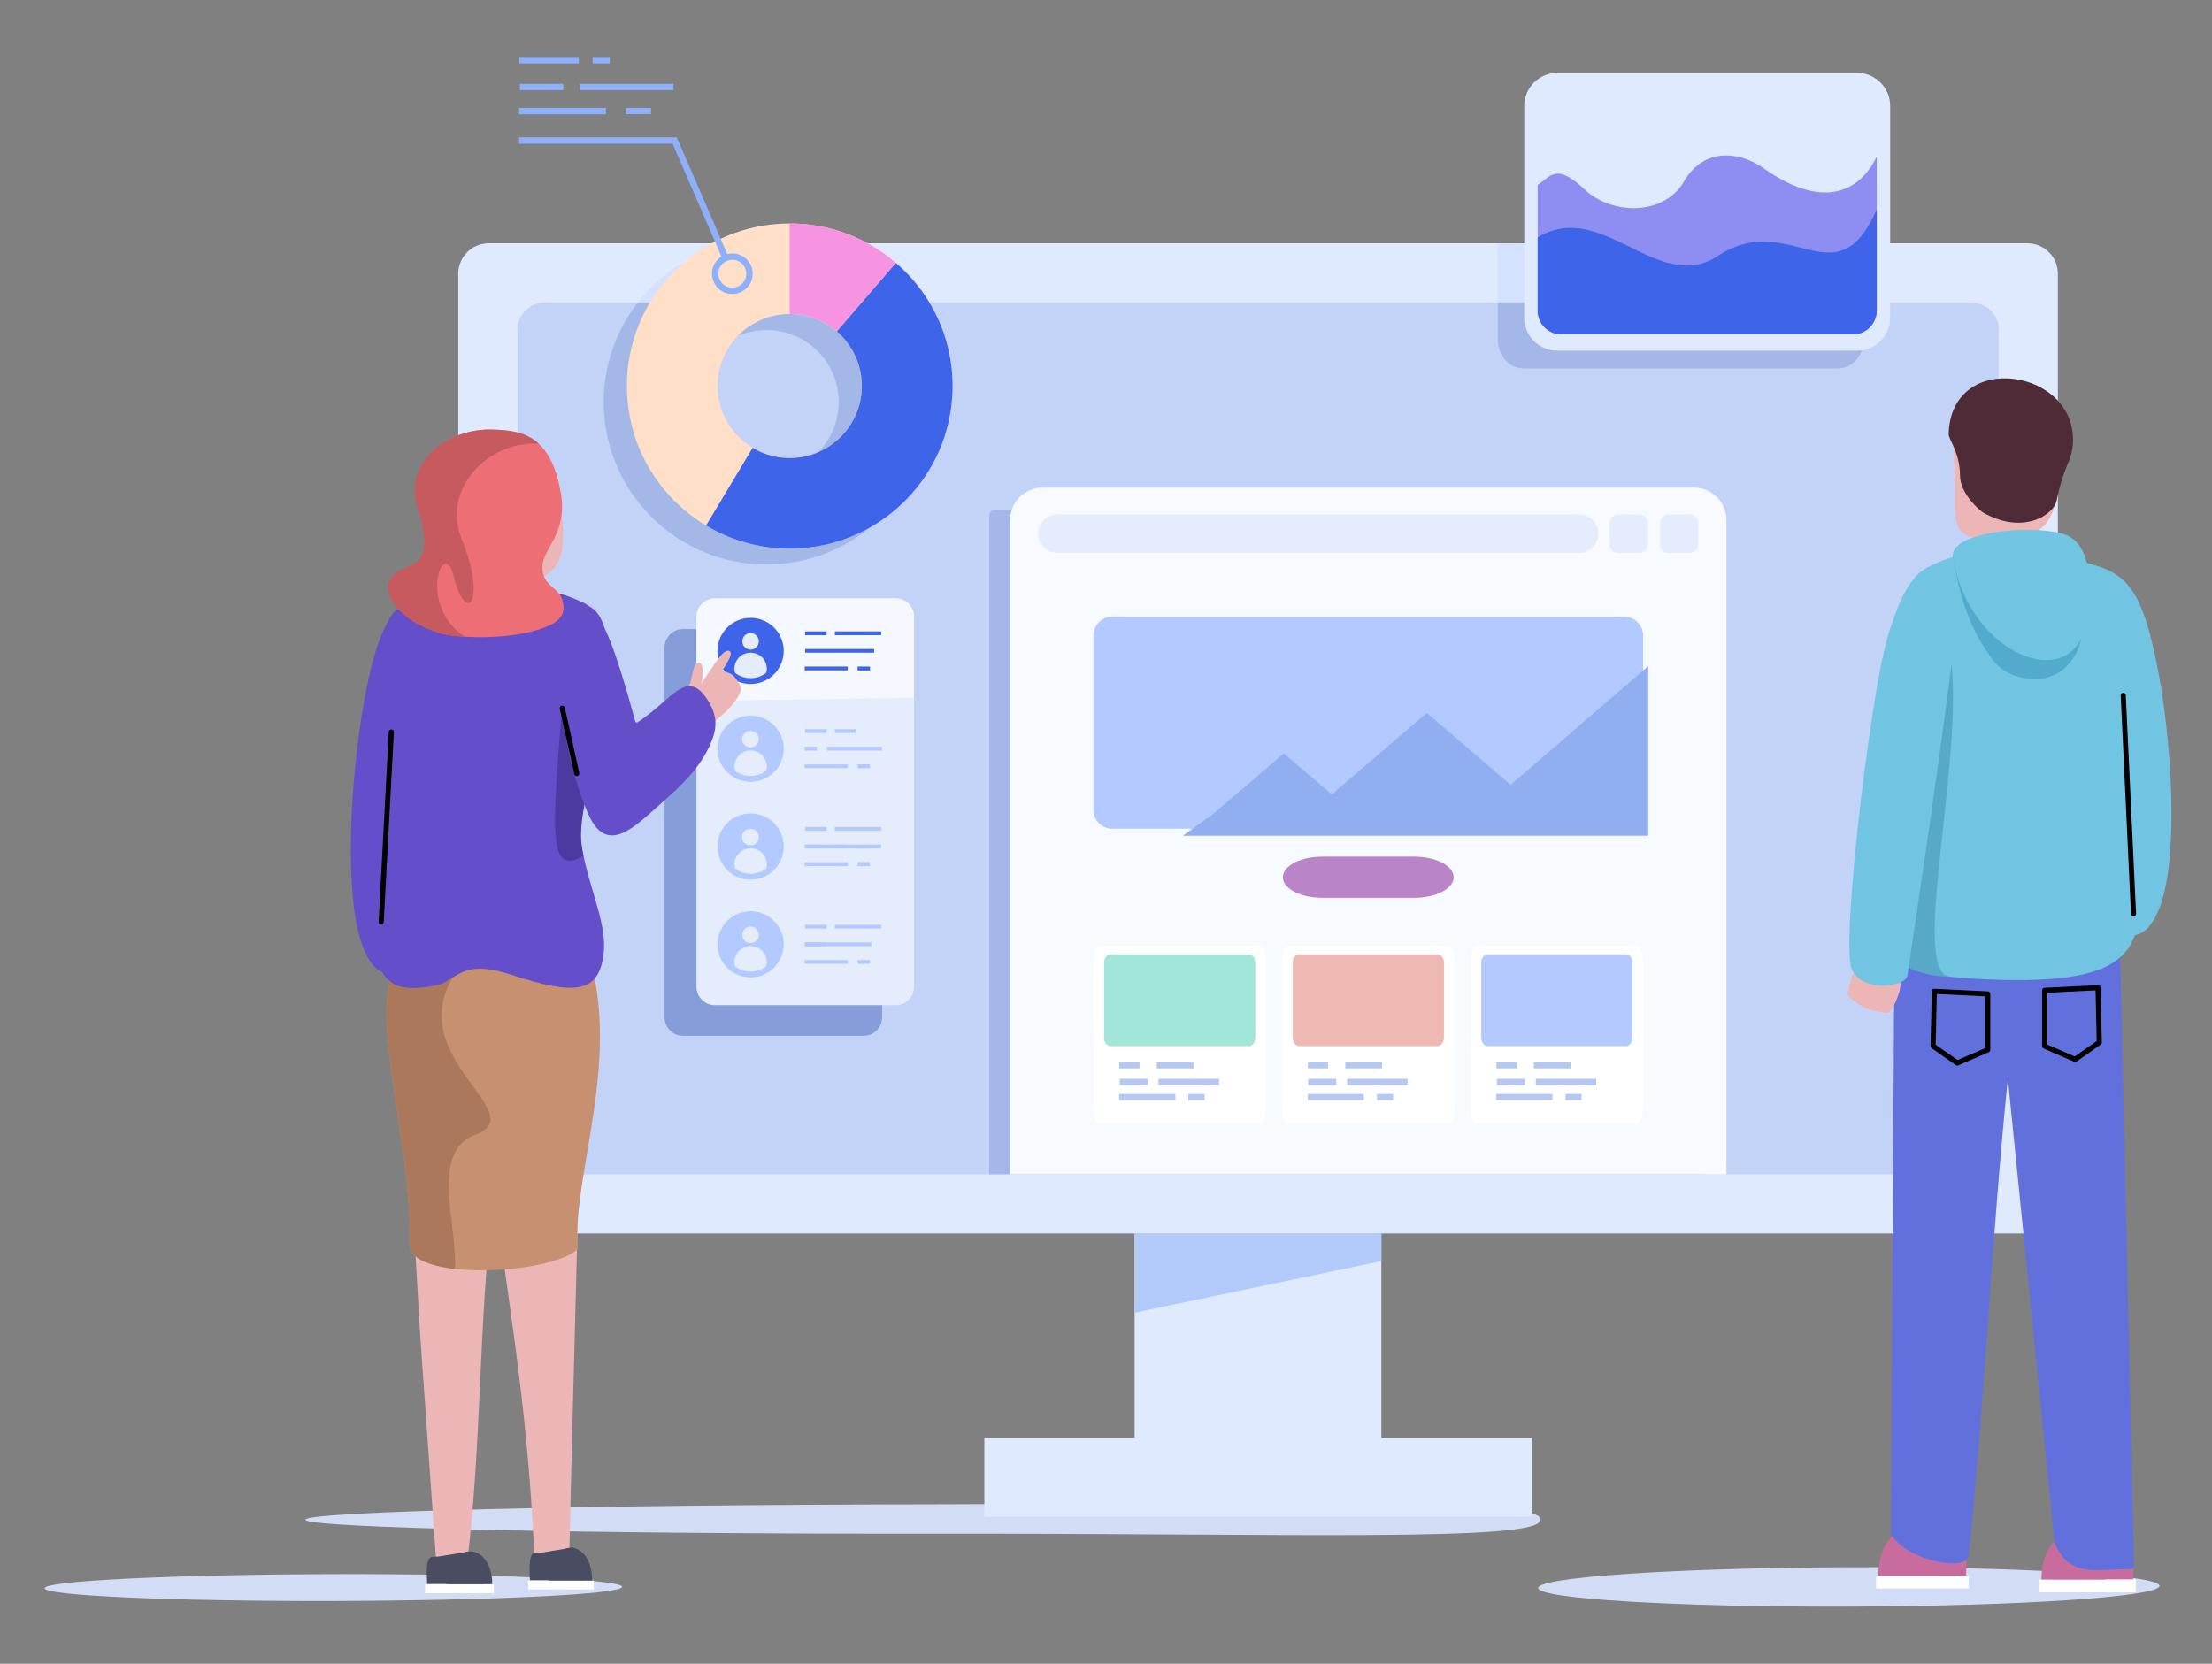 <svg width="545" height="410" fill="none" xmlns="http://www.w3.org/2000/svg"><rect width="100%" height="100%" fill="#808080" stroke="none"/><path d="M499.527 59.953H120.4c-4.139 0-7.494 3.35-7.494 7.483v229.048c0 4.133 3.355 7.483 7.494 7.483h379.127c4.138 0 7.493-3.35 7.493-7.483V67.436c0-4.133-3.355-7.483-7.493-7.483Z" fill="#E0EAFF"/><path fill-rule="evenodd" clip-rule="evenodd" d="M180.209 59.953h17.282c17.991 3.944 31.459 19.955 31.459 39.102 0 22.112-17.957 40.045-40.1 40.045s-40.1-17.933-40.1-40.045c0-19.147 13.468-35.158 31.459-39.102Zm8.641 21.371c9.822 0 17.788 7.922 17.788 17.73 0 9.81-7.966 17.765-17.788 17.765-9.823 0-17.755-7.955-17.755-17.764 0-9.81 7.932-17.73 17.755-17.73ZM369.031 59.953h90.158v20.124c0 3.472-2.836 6.337-6.346 6.337h-77.466c-3.477 0-6.346-2.865-6.346-6.337V59.953Z" fill="#D4E2FF"/><path d="M485.515 74.516H134.404c-3.822 0-6.92 2.942-6.92 6.573v201.744c0 3.63 3.098 6.573 6.92 6.573h351.111c3.822 0 6.92-2.943 6.92-6.573V81.089c0-3.63-3.098-6.573-6.92-6.573Z" fill="#C3D3F7"/><path fill-rule="evenodd" clip-rule="evenodd" d="M157.155 74.516h63.39a39.88 39.88 0 0 1 8.405 24.54c0 22.112-17.957 40.045-40.1 40.045s-40.1-17.933-40.1-40.046a39.88 39.88 0 0 1 8.405-24.54Zm31.695 6.809c9.822 0 17.788 7.921 17.788 17.73 0 9.809-7.966 17.765-17.788 17.765-9.823 0-17.755-7.956-17.755-17.765 0-9.809 7.932-17.73 17.755-17.73Z" fill="#859ED9" fill-opacity=".502"/><path d="M455.515 395.925c-42.272.142-76.54-1.916-76.54-4.597 0-2.68 34.268-4.968 76.54-5.11 42.272-.142 76.54 1.916 76.54 4.596 0 2.681-34.268 4.969-76.54 5.111Z" fill="#D2DDF5"/><path fill-rule="evenodd" clip-rule="evenodd" d="m510.764 377.926 10.363 1.652c2.363.404 3.443-.371 4.05 1.449.81 2.393.372 5.731.372 8.225h-19.611v-5.663c0-3.135 2.193-6.101 4.826-5.663Z" fill="#C76C9C"/><path d="M526.224 389.25h-23.865v3.135h23.865v-3.135Z" fill="#fff"/><path fill-rule="evenodd" clip-rule="evenodd" d="m470.262 376.943 9.89 1.686c2.262.404 3.308-.371 3.882 1.449.81 2.394.371 5.731.371 8.225h-18.733v-5.663c0-3.135 2.093-6.101 4.59-5.697Z" fill="#C76C9C"/><path d="M485.076 388.305h-22.818v3.135h22.818v-3.135Z" fill="#fff"/><path fill-rule="evenodd" clip-rule="evenodd" d="M477.716 388.304h-14.919c0-15.135 14.919-15.135 14.919 0ZM518.529 389.25h-15.56c0-15.135 15.56-15.135 15.56 0Z" fill="#C76C9C"/><path fill-rule="evenodd" clip-rule="evenodd" d="m520.15 155.48-.472-13.652c3.949 2.899 5.266 2.056 7.763 7.686 6.144 14.123 10.836 58.012 4.692 74.057-4.32 11.326-10.801 5.326-10.801 5.326s-15.122-35.091-15.46-36.574c-.067-.371.507-.674 1.924-1.079 5.705-1.651 10.431-3.404 13.941-7.752 4.455-5.529-2.768-21.405-2.768-21.405l1.181-6.607Z" fill="#71C5E3"/><path fill-rule="evenodd" clip-rule="evenodd" d="m473.4 223.172 48.842 6.843 3.544 156.406c-.945-.64.203.236-.742.236-9.283.101-15.122 2.124-18.835-6.472l-11.51-114.372c-4.051 39.607-5.57 77.63-9.62 117.237.168 4.416-15.156 1.854-19.173-5.022l.878-151.856 6.616-3Z" fill="#6270DE"/><path fill-rule="evenodd" clip-rule="evenodd" d="M457.908 230.009s-.473 6.607-1.114 9.067c-.641 2.461-1.722 5.259-1.519 6.068.169.775 4.084 3.674 6.143 3.876 2.059.202 3.814 1.483 4.827-.505.979-1.956 2.802-5.192 1.89-9.843-.945-4.618-.101-8.023-1.654-10.652-1.519-2.663-7.459-.742-7.966.337-.506 1.079-.607 1.652-.607 1.652ZM511.205 198.529c-1.654.876-4.827 3.236-7.696 3.236-1.013 0-2.397-.27-3.41-.472-3.206-.607-3.037-.742-3.51-.809-.709-.034-7.291-6.742-1.519-6.776 3.173 0 5.603-.101 8.472.27 3.342-.101-.303-5.461-.27-5.629.709-.439 1.452-.337 2.701.37 1.417.911 3.173 2.124 4.995 1.45 0 3.607.135 6.101.237 8.36ZM491.352 125.586h10.532c0 10.011.033 10.517 5.265 11.933 6.144 4.921-5.299 13.517-11.105 12.472-4.253-.809-9.552-11.427-13.232-12.034 8.844-2.73 8.54-1.989 8.54-12.371Z" fill="#EDB6B6"/><path fill-rule="evenodd" clip-rule="evenodd" d="M486.561 136.133c2.801 2.696 17.248 3.505 19.105.708 0 0 9.518 1.618 13.974 3.876 4.05 2.056 6.143 4.584 6.177 9 .067 6-2.498 7.45-2.599 12.472-.405 20.63 2.43 39.776 3.578 52.788 1.856 20.258-1.924 28.416-40.775 26.191-18.194-1.045-21.468-5.427-21.839-13.382-.574-12.236 8.776-33.034 6.278-64.518-.574-7.618.371-3.809-.54-11.393-.371-3.169.574-9.135 3.645-11.192 5.907-3.876 12.996-4.55 12.996-4.55Z" fill="#71C5E3"/><path fill-rule="evenodd" clip-rule="evenodd" d="M230.909 370.709c-85.972.101-155.675 1.786-155.675 3.809 0 1.988 69.703 3.539 155.675 3.438 85.972-.101 148.754 2.124 148.687-3.472-.101-5.596-62.715-3.91-148.687-3.775Z" fill="#D2DDF5"/><path fill-rule="evenodd" clip-rule="evenodd" d="M466.719 235.54c2.565-10.55 4.894-55.315 3.848-70.922.101-.236.202-.472.27-.741 6.244-17.495 7.358-12.675 7.358-12.675l2.667 6.708-1.755 4.45c.067 1.921 1.215-5.225 1.822 2.326 2.127 25.955-9.856 73.821-.844 75.978.844.202-10.16-.101-13.366-5.124Z" fill="#57A9C7"/><path fill-rule="evenodd" clip-rule="evenodd" d="M462.094 171.53c5.164 2.09 7.696.843 9.687 2.596 4.827-5.562 7.696-14.09 12.523-19.686-3.645-4.719-2.498-10.955-6.109-15.674-1.587.505-.912.134-2.6.809-4.793 1.887-9.586 8.696-13.501 31.955Z" fill="#71C5E3"/><path fill-rule="evenodd" clip-rule="evenodd" d="M245.118 125.688h173.767c.742 0 1.35.606 1.35 1.348v162.373H243.734V127.036c0-.742.608-1.348 1.384-1.348Z" fill="#859ED9" fill-opacity=".502"/><path fill-rule="evenodd" clip-rule="evenodd" d="M489.402 101.516c-4.287.675-6.683-1.314-7.73 3.81-.675 3.236.169 14.258 0 19.449-.27 10.652 7.899 7.618 15.054 7.551 7.156-.034 11.342-6.54 9.317-15.034-2.026-8.528-9.722-16.854-16.641-15.776Z" fill="#EDB6B6"/><path fill-rule="evenodd" clip-rule="evenodd" d="M532.605 170.448c-3.274-.034-5.232-.472-9.89 5.124-3.443-8.057-1.451-8.292-6.278-13.854 3.645-4.72-6.38-18.405-2.734-23.124 4.253 1.348 9.08 2.056 12.691 8.73 2.329 4.315 5.401 18.439 6.211 23.124Z" fill="#71C5E3"/><path fill-rule="evenodd" clip-rule="evenodd" d="M488.691 126.357c-.945-.539-5.772-4.753-5.772-9.135 0-5.663-2.835-8.932-2.802-10.247.541-21.101 32.033-16.045 30.582 2.528-.338 4.45-2.127 4.922-3.983 13.854-.675 3.405-8.101 8.562-18.025 3Z" fill="#4F2B37"/><path fill-rule="evenodd" clip-rule="evenodd" d="m481.874 155.418-3.477-14.259s-4.658-4.618-12.354 12.911c-4.456 10.112-12.624 78.203-9.823 84.709 2.566 5.899 12.827 4.584 13.705 1.786 0-.067 7.864-51.675 11.949-85.147Z" fill="#71C5E3"/><path d="M522.508 171.393c0-.371.236-.641.607-.674.338 0 .642.269.642.607l-1.249.067Zm2.531 53.798-2.531-53.798 1.249-.067 2.531 53.798-1.249.067Zm1.249-.067a.592.592 0 0 1-.607.64.586.586 0 0 1-.642-.573l1.249-.067Z" fill="#000"/><path fill-rule="evenodd" clip-rule="evenodd" d="M194.553 55.063c22.177 0 40.134 17.932 40.134 40.045 0 22.146-17.957 40.079-40.134 40.079-22.143 0-40.1-17.933-40.1-40.079 0-22.113 17.957-40.046 40.1-40.046Zm0 22.314c9.823 0 17.789 7.956 17.789 17.731 0 9.809-7.966 17.764-17.789 17.764-9.789 0-17.755-7.955-17.755-17.764 0-9.776 7.966-17.73 17.755-17.73Z" fill="#FFDFC7"/><path fill-rule="evenodd" clip-rule="evenodd" d="M220.718 64.773c8.54 7.315 13.975 18.203 13.975 30.338 0 22.146-17.958 40.079-40.134 40.079a39.911 39.911 0 0 1-20.59-5.697l11.476-19.146c2.667 1.618 5.772 2.528 9.114 2.528 9.822 0 17.788-7.955 17.788-17.764 0-5.36-2.396-10.18-6.177-13.45l14.548-16.888Z" fill="#3E64EA"/><path fill-rule="evenodd" clip-rule="evenodd" d="M194.555 55.063c9.991 0 19.138 3.64 26.159 9.707l-14.548 16.888c-3.139-2.663-7.156-4.28-11.611-4.28V55.061Z" fill="#F794E2"/><path fill-rule="evenodd" clip-rule="evenodd" d="M256.901 120.156h160.433c4.422 0 8.034 3.607 8.034 8.023v161.227H248.867V128.179c0-4.416 3.612-8.023 8.034-8.023Z" fill="#F7FAFF"/><path d="M389.084 126.797H260.515a4.723 4.723 0 0 0-4.726 4.719 4.723 4.723 0 0 0 4.726 4.719h128.569a4.723 4.723 0 0 0 4.726-4.719 4.723 4.723 0 0 0-4.726-4.719ZM403.895 126.797h-5.198a2.125 2.125 0 0 0-2.127 2.124v5.191c0 1.172.952 2.123 2.127 2.123h5.198a2.125 2.125 0 0 0 2.126-2.123v-5.191a2.125 2.125 0 0 0-2.126-2.124ZM416.317 126.797h-5.198a2.125 2.125 0 0 0-2.127 2.124v5.191c0 1.172.952 2.123 2.127 2.123h5.198a2.125 2.125 0 0 0 2.126-2.123v-5.191a2.125 2.125 0 0 0-2.126-2.124Z" fill="#E5EDFC"/><path d="M340.338 303.969h-60.791v60.102h60.791v-60.102Z" fill="#E0EAFF"/><path fill-rule="evenodd" clip-rule="evenodd" d="M279.547 303.969h60.791v6.809l-60.791 12.708v-19.517Z" fill="#B1CAFA"/><path d="M377.405 354.328H242.523v19.416h134.882v-19.416Z" fill="#E0EAFF"/><path d="M212.813 155.008h-44.556c-2.498 0-4.523 2.052-4.523 4.584v91.08c0 2.532 2.025 4.584 4.523 4.584h44.556c2.498 0 4.523-2.052 4.523-4.584v-91.08c0-2.532-2.025-4.584-4.523-4.584Z" fill="#859ED9"/><path d="M220.68 147.461h-44.555c-2.498 0-4.523 2.052-4.523 4.584v91.08c0 2.532 2.025 4.584 4.523 4.584h44.555c2.498 0 4.523-2.052 4.523-4.584v-91.08c0-2.532-2.025-4.584-4.523-4.584Z" fill="#E5EDFC"/><path fill-rule="evenodd" clip-rule="evenodd" d="M176.158 147.461h44.522c2.498 0 4.523 2.056 4.523 4.551v19.955l-53.601.741v-20.696c0-2.495 2.059-4.551 4.556-4.551Z" fill="#F5F9FF"/><path d="M184.934 168.565c4.511 0 8.169-3.652 8.169-8.158 0-4.505-3.658-8.157-8.169-8.157-4.511 0-8.168 3.652-8.168 8.157 0 4.506 3.657 8.158 8.168 8.158Z" fill="#3E64EA"/><path fill-rule="evenodd" clip-rule="evenodd" d="M188.75 165.833a6.258 6.258 0 0 1-3.814 1.28 6.258 6.258 0 0 1-3.814-1.28 3.405 3.405 0 0 1-.169-1.045c0-2.191 1.789-3.944 3.983-3.944s3.983 1.753 3.983 3.944c0 .37-.067.741-.169 1.045Z" fill="#E5EDFC"/><path d="M184.931 160.068a2.024 2.024 0 0 0 2.026-2.022 2.025 2.025 0 0 0-4.051 0c0 1.117.907 2.022 2.025 2.022Z" fill="#E5EDFC"/><path d="M203.667 155.586v.944h-5.3v-.944h5.3ZM217.104 155.586v.944h-11.409v-.944h11.409ZM208.864 164.25v.944h-10.598v-.944h10.598ZM214.369 164.25v.978h-3.072v-.978h3.072ZM215.379 159.93v.91h-17.012v-.91h17.012Z" fill="#3E64EA"/><path d="M184.934 192.666c4.511 0 8.169-3.652 8.169-8.157s-3.658-8.157-8.169-8.157c-4.511 0-8.168 3.652-8.168 8.157s3.657 8.157 8.168 8.157Z" fill="#B2CAFF"/><path fill-rule="evenodd" clip-rule="evenodd" d="M188.75 189.968a6.455 6.455 0 0 1-7.628 0 3.804 3.804 0 0 1-.169-1.079c0-2.191 1.789-3.944 3.983-3.944s3.983 1.753 3.983 3.944c0 .371-.067.742-.169 1.079Z" fill="#E5EDFC"/><path d="M184.931 184.17a2.025 2.025 0 0 0 2.026-2.023 2.024 2.024 0 0 0-2.026-2.022 2.024 2.024 0 1 0 0 4.045Z" fill="#E5EDFC"/><path d="M203.773 184.031h13.57v.944h-13.57v-.944ZM198.266 184h3.038v.978h-3.038V184ZM203.667 179.688v.943h-5.3v-.943h5.3ZM210.826 179.688v.943h-5.131v-.943h5.131ZM208.864 188.383v.91h-10.598v-.91h10.598ZM214.369 188.352v.977h-3.072v-.977h3.072ZM184.934 216.768c4.511 0 8.169-3.652 8.169-8.157 0-4.506-3.658-8.158-8.169-8.158-4.511 0-8.168 3.652-8.168 8.158 0 4.505 3.657 8.157 8.168 8.157Z" fill="#B2CAFF"/><path fill-rule="evenodd" clip-rule="evenodd" d="M188.75 214.069a6.449 6.449 0 0 1-7.628 0 3.759 3.759 0 0 1-.169-1.045 3.987 3.987 0 0 1 3.983-3.977 3.987 3.987 0 0 1 3.983 3.977c0 .338-.067.708-.169 1.045Z" fill="#E5EDFC"/><path d="M184.931 208.303a2.025 2.025 0 0 0 2.026-2.023 2.024 2.024 0 0 0-2.026-2.022 2.024 2.024 0 1 0 0 4.045Z" fill="#E5EDFC"/><path d="M208.864 208.133v.944h-10.598v-.944h10.598ZM214.369 208.133v.944h-3.072v-.944h3.072ZM203.667 203.789v.944h-5.3v-.944h5.3ZM217.104 203.789v.944h-11.409v-.944h11.409ZM208.864 212.484v.944h-10.598v-.944h10.598ZM214.369 212.453v.978h-3.072v-.978h3.072Z" fill="#B2CAFF"/><path d="M203.667 208.133v.944h-5.3v-.944h5.3ZM217.104 208.133v.944h-11.409v-.944h11.409Z" fill="#B2CAFF"/><path fill-rule="evenodd" clip-rule="evenodd" d="M188.75 227.515a6.259 6.259 0 0 1-3.814 1.281 6.259 6.259 0 0 1-3.814-1.281 3.572 3.572 0 0 1-.169-1.045 3.988 3.988 0 0 1 3.983-3.978 3.988 3.988 0 0 1 3.983 3.978c0 .371-.067.708-.169 1.045Z" fill="#E5EDFC"/><path d="M82.136 394.532c-39.292.097-71.145-1.306-71.145-3.132 0-1.827 31.853-3.386 71.145-3.483 39.293-.096 71.145 1.306 71.145 3.132 0 1.827-31.852 3.386-71.145 3.483Z" fill="#D2DDF5"/><path fill-rule="evenodd" clip-rule="evenodd" d="M101.43 293.083c.709 11.933 1.417 23.899 2.092 35.832l3.882 54.944 7.662 1.484c3.68-30.034 2.768-59.057 6.414-89.024l-.675-26.292c1.012 9.202.27 19.281 1.552 28.55 4.591 33.068 8.101 54.136 9.451 88.721l8.338 1.854c.945-46.113 2.396-90.204 3.341-136.35l-31.83-2.529c-3.409 14.259-6.818 28.551-10.227 42.81Z" fill="#EDB6B6"/><path fill-rule="evenodd" clip-rule="evenodd" d="m99.402 164.582.473-13.652c-1.722-2.191-3.342-.269-5.806 5.36-6.177 14.09-10.869 60.641-4.793 76.652 4.32 11.326 8.945 4.821 8.945 4.821s15.088-34.956 15.426-36.473c.067-.337-.507-.64-1.924-1.045-5.671-1.651-10.397-3.404-13.873-7.752-4.49-5.495 2.768-21.338 2.768-21.338l-1.216-6.573Z" fill="#654EC9"/><path fill-rule="evenodd" clip-rule="evenodd" d="M167.454 173.111s2.262-3.843 2.599-4.753c.338-.944.709-4.214 1.553-4.787.81-.573 1.35-.202 1.519 1.517.169 1.685-.371 3.472-.371 3.472s4.388-6.978 5.67-7.82c1.283-.877 2.093-.169 1.351 1.415-.777 1.551-1.891 3.203-1.891 3.203s2.161.37 2.971 1.314c.776.91 1.789 2.292 1.721 3.236-.067.91-1.553 3.708-4.725 6.337-3.173 2.663-12.625 13.484-12.625 13.484s-3.274-3.135-3.78-3.405c-.473-.303-.641-4.989-.641-4.989l6.649-8.224Z" fill="#EDB6B6"/><path fill-rule="evenodd" clip-rule="evenodd" d="M141.659 230.148c-15.594 2.259-28.893 6.472-44.488 8.731-6.177 11.528 4.388 43.551 3.814 67.787-.236 9 34.193 7.618 41.349 1.18-1.552-18.337 11.814-48.675 1.62-75.776-2.092-1.011-.168-.944-2.295-1.922Z" fill="#C79171"/><path fill-rule="evenodd" clip-rule="evenodd" d="M115.972 235.273c-6.109 1.349-12.253 2.663-18.8 3.607-6.178 11.528 4.387 43.551 3.813 67.788-.101 3.37 4.692 5.292 11.072 6.033.877-9.741-6.38-28.888 4.995-33.034 15.662-5.73-23.661-21.303-1.08-44.394Z" fill="#AB785B"/><path fill-rule="evenodd" clip-rule="evenodd" d="M108.344 207.495c1.62.876 4.793 3.202 7.628 3.236 1.047 0 2.43-.27 3.409-.472 3.207-.607 3.072-.775 3.545-.809.708-.068 7.223-6.742 1.485-6.742-3.139 0-5.57-.135-8.439.236-3.341-.067.304-5.427.27-5.595-.709-.439-1.451-.337-2.7.37-1.418.911-3.173 2.124-4.996 1.45 0 3.607-.101 6.067-.202 8.326ZM128.433 134.75h-9.249c0 8.798-.067 9.27-4.624 10.517-5.401 4.315 4.624 11.865 9.721 10.921 3.747-.674 8.405-10.011 11.645-10.55-7.763-2.394-7.493-1.753-7.493-10.888Z" fill="#EDB6B6"/><path fill-rule="evenodd" clip-rule="evenodd" d="M132.922 145.266c-2.801 2.696-17.214 3.505-19.071.707 0 0-9.485 1.585-13.94 3.877-4.017 2.056-4.692 6.944-4.76 11.36-.033 6 1.114 5.056 1.215 10.045.406 20.562-2.329 39.674-3.611 52.618-1.89 19.652 4.658 20.866 14.582 18.978 5.231-.977 5.94-6.809 18.666-2.629 15.56 5.124 20.826 4.213 22.48-3.573 3.105-14.764-15.392-30.371.472-64.316 3.207-6.91-.371-3.809.541-11.393.371-3.135-.574-9.101-3.646-11.124-5.873-3.876-12.928-4.55-12.928-4.55Z" fill="#654EC9"/><path fill-rule="evenodd" clip-rule="evenodd" d="M143.757 210.868c-2.565-10.517 4.051-21.607 5.097-37.181a4.829 4.829 0 0 1-.27-.741c-6.21-17.461-7.358-12.641-7.358-12.641l-2.633 6.708 1.755 4.416c-.067 1.888-1.215-5.225-1.822 2.292-2.768 33.506-3.106 41.967 5.231 37.147Z" fill="#4D3AA1"/><path fill-rule="evenodd" clip-rule="evenodd" d="M157.291 180.562c-5.13 2.09-7.662.842-9.654 2.595-4.826-5.528-7.662-14.056-12.489-19.618 3.646-4.719 2.498-10.921 6.11-15.641 1.586.472.27-.236 1.991.439 4.76 1.854 7.696 8.798 14.042 32.225Z" fill="#654EC9"/><path fill-rule="evenodd" clip-rule="evenodd" d="m137.578 164.48 3.443-14.192s.641-5.494 8.337 11.967c1.924 4.449 6.245 16.686 7.73 15.742 8.304-5.36 11.983-13.349 17.046-5.832 2.802 4.18 2.565 7.382.945 11.09-2.565 5.899-6.953 10.113-12.118 14.663-6.616 5.832-13.468 13.147-18.058 2.596-6.785-15.607-6.717-31.012-7.325-36.034Z" fill="#654EC9"/><path d="m97.039 180.424-1.25-.067a.666.666 0 0 1 .676-.607c.337.034.607.337.574.674Zm-2.498 46.787-1.25-.067 2.499-46.787 1.249.067-2.498 46.787Zm-1.25-.067 1.25.067c-.034.337-.338.607-.675.573a.585.585 0 0 1-.574-.64ZM139.168 174.423l-1.249.27c-.067-.371.135-.708.473-.775.337-.068.675.168.776.505Zm3.544 16.046-1.215.269-3.578-16.045 1.249-.27 3.544 16.046Zm-1.215.269 1.215-.269a.62.62 0 0 1-.472.741c-.338.101-.675-.135-.743-.472Z" fill="#000"/><path fill-rule="evenodd" clip-rule="evenodd" d="M124.752 113.516c7.932 0 13.974 6.606 13.974 18.034 0 11.393-6.042 11.427-13.974 11.427s-14.346-6.607-14.346-14.731c0-8.124 6.414-14.73 14.346-14.73Z" fill="#EDB6B6"/><path fill-rule="evenodd" clip-rule="evenodd" d="M101.967 150.998c2.836-2.663 3.275 2.764 5.502 4.651 1.587 1.349 19.51 2.933 28.658-1.921 3.071-1.82 2.835-3.674 2.599-5.157-.574-3.978-5.131-3.776-5.097-8.866.067-4.55 6.177-8.191 4.59-17.966-2.464-14.866-10.058-15.675-16.91-15.877-10.869-.337-21.131 7.45-17.35 19.416 7.19 22.484-4.895 4.45-1.992 25.72Z" fill="#ED6E74"/><path fill-rule="evenodd" clip-rule="evenodd" d="M459.189 74.516v9.202c0 3.876-2.836 7.079-6.346 7.079h-77.466c-3.477 0-6.346-3.203-6.346-7.079v-9.202h90.158Z" fill="#859ED9" fill-opacity=".502"/><path fill-rule="evenodd" clip-rule="evenodd" d="M114.525 156.896c-11.847-7.854-5.164-24.809-2.767-15.034 3.105 12.742 8.236 6.236 2.025-8.899-5.198-12.742 6.919-24.438 18.936-23.629-3.308-3.034-7.493-3.337-11.409-3.472-10.869-.337-22.176 7.719-18.362 19.652 3.848 12.067-.27 13.314-3.376 14.528-7.122 2.831-3.476 9.472 1.924 12.91 4.928 3.135 9.992 3.944 13.029 3.944Z" fill="#C75A5F"/><path d="m165.527 34.94.708-1.112.709.472 12.591 29.09-1.418.64-12.59-29.09Zm.708-1.112h.507l.202.472-.709-.472Zm-38.344 1.584v-1.584h38.344v1.584h-38.344Z" fill="#8EB0FA"/><path d="M185.439 67.434h-1.553l-.033-.168v-.169l-.034-.168-.034-.169-.034-.169-.033-.168-.068-.169-.034-.135-.067-.168-.101-.135-.068-.135-.101-.168-.101-.135-.102-.101-.101-.135-.101-.135-.135-.101-.135-.101-.102-.101-.135-.101-.135-.102-.168-.067-.135-.067-.169-.068-.135-.067-.169-.068-.169-.033-.168-.034-.169-.034-.169-.033h-.338v-1.585h.237l.27.034.236.034.27.033.236.068.237.067.236.068.236.1.203.102.236.101.203.101.202.135.203.135.168.168.203.135.169.169.168.202.135.169.169.202.135.168.135.203.101.236.136.202.101.236.067.202.102.236.067.236.034.236.067.27v.236l.034.27v.235Zm-4.996 5.023v-1.585h.338l.169-.033.169-.034.168-.034.169-.033.169-.068.135-.067.169-.068.135-.067.168-.101.135-.068.135-.1.102-.102.135-.101.135-.135.101-.101.101-.135.102-.135.101-.134.101-.135.068-.135.101-.169.067-.135.034-.168.068-.135.033-.168.034-.169.034-.168.034-.17v-.168l.033-.202h1.553v.27l-.034.27v.235l-.067.236-.034.236-.067.27-.102.202-.067.236-.101.236-.136.202-.101.203-.135.202-.135.202-.169.202-.135.169-.168.168-.169.17-.203.168-.168.134-.203.135-.202.135-.203.135-.236.101-.203.101-.236.101-.236.068-.237.067-.236.068-.27.033-.236.034-.27.034h-.237Zm-5.029-5.023h1.587v.371l.033.168.034.169.034.169.067.168.034.135.068.168.067.135.068.169.101.135.067.135.102.134.101.135.101.135.135.101.101.135.135.101.135.101.135.101.135.068.135.1.169.068.135.068.169.067.135.068.169.033.169.034.168.034.169.033h.371v1.585h-.27l-.236-.034-.27-.034-.236-.033-.236-.068-.237-.067-.236-.068-.236-.1-.237-.102-.202-.101-.203-.135-.202-.135-.203-.135-.202-.134-.169-.169-.169-.168-.169-.169-.168-.169-.135-.202-.135-.202-.135-.202-.135-.203-.102-.202-.101-.236-.101-.236-.068-.202-.067-.27-.068-.236-.033-.236-.034-.236-.034-.27v-.269Zm5.029-4.989v1.585h-.371l-.169.033-.168.034-.169.034-.169.033-.135.068-.169.067-.135.068-.169.067-.135.067-.135.102-.135.1-.135.102-.135.101-.101.101-.135.135-.101.135-.101.1-.102.136-.067.168-.101.135-.068.135-.067.169-.068.134-.034.169-.067.168-.034.169-.034.168-.033.17v.336h-1.587v-.236l.034-.27.034-.235.033-.27.068-.236.067-.236.068-.236.101-.202.101-.236.102-.202.135-.236.135-.203.135-.168.135-.202.168-.169.169-.202.169-.169.169-.135.202-.168.203-.135.202-.135.203-.1.202-.102.237-.101.236-.101.236-.068.237-.067.236-.068.236-.033.27-.034.236-.034h.27ZM149.291 26.578v1.584h-21.4v-1.584h21.4ZM160.396 26.578v1.55h-6.177v-1.55h6.177ZM138.794 20.648V22.2h-10.7v-1.55h10.7ZM165.934 20.648V22.2h-23.02v-1.55h23.02ZM142.61 14.04v1.583h-14.649V14.04h14.649ZM150.235 14.04v1.583h-4.219V14.04h4.219Z" fill="#8EB0FA"/><path d="M457.536 17.953h-73.821c-4.511 0-8.168 3.652-8.168 8.157v52.147c0 4.505 3.657 8.158 8.168 8.158h73.821c4.511 0 8.168-3.653 8.168-8.158V26.11c0-4.505-3.657-8.157-8.168-8.157Z" fill="#E0EAFF"/><path fill-rule="evenodd" clip-rule="evenodd" d="M462.393 38.62v37.922c0 3.236-2.633 5.865-5.873 5.865h-71.795a5.873 5.873 0 0 1-5.873-5.865V45.53c3.375-2.09 4.489-5.427 11.543 1.112 7.055 6.573 19.645 6.371 24.472-1.887 4.827-8.293 13.434-7.686 19.814-3.203 13.434 9.439 22.885 6.776 27.712-2.932Z" fill="#8E8EF2"/><path fill-rule="evenodd" clip-rule="evenodd" d="M462.393 51.594v24.944c0 3.236-2.633 5.865-5.873 5.865h-71.795a5.873 5.873 0 0 1-5.873-5.865V58.504c15.932-9.674 29.568 14.292 44.42 4.55 17.721-11.663 29.13 11.461 39.121-11.46Z" fill="#3E64EA"/><path fill-rule="evenodd" clip-rule="evenodd" d="M274.082 151.945h126.072a4.7 4.7 0 0 1 4.692 4.686v42.91a4.679 4.679 0 0 1-4.692 4.686H274.082a4.678 4.678 0 0 1-4.691-4.686v-42.91a4.7 4.7 0 0 1 4.691-4.686Z" fill="#B2CAFF"/><path fill-rule="evenodd" clip-rule="evenodd" d="m298.923 200.553 17.384-14.899 11.813 10.113 23.426-20.09 20.657 17.73 33.89-29.259v41.799H291.43l7.493-5.394Z" fill="#90AEF0"/><path d="M310.132 233.047h-38.919c-1.006 0-1.822 1.811-1.822 4.045v35.832c0 2.234.816 4.045 1.822 4.045h38.919c1.007 0 1.823-1.811 1.823-4.045v-35.832c0-2.234-.816-4.045-1.823-4.045Z" fill="#fff"/><path d="M289.607 269.586v1.551h-13.873v-1.551h13.873ZM296.798 269.586v1.551h-4.017v-1.551h4.017ZM282.787 265.844v1.584h-6.92v-1.584h6.92ZM300.372 265.844v1.584h-14.919v-1.584h14.919ZM280.761 261.734v1.551h-4.995v-1.551h4.995ZM294.096 261.734v1.551h-9.08v-1.551h9.08Z" fill="#B5C8F2"/><path d="M184.934 240.862c4.511 0 8.169-3.652 8.169-8.158 0-4.505-3.658-8.157-8.169-8.157-4.511 0-8.168 3.652-8.168 8.157 0 4.506 3.657 8.158 8.168 8.158Z" fill="#B2CAFF"/><path fill-rule="evenodd" clip-rule="evenodd" d="M188.75 238.171a6.455 6.455 0 0 1-7.628 0 3.572 3.572 0 0 1-.169-1.045 3.988 3.988 0 0 1 3.983-3.978 3.988 3.988 0 0 1 3.983 3.978c0 .371-.067.708-.169 1.045Z" fill="#E5EDFC"/><path d="M184.931 232.404a2.024 2.024 0 0 0 2.026-2.022 2.025 2.025 0 0 0-4.051 0c0 1.117.907 2.022 2.025 2.022Z" fill="#E5EDFC"/><path d="M214.67 232.234v.944h-16.404v-.944h16.404ZM203.667 227.891v.943h-5.3v-.943h5.3ZM217.104 227.891v.943h-11.409v-.943h11.409ZM208.864 236.586v.944h-10.598v-.944h10.598ZM214.369 236.586v.944h-3.072v-.944h3.072Z" fill="#B2CAFF"/><path d="M203.667 232.234v.944h-5.3v-.944h5.3Z" fill="#B2CAFF"/><path fill-rule="evenodd" clip-rule="evenodd" d="m115.739 382.342-7.358 1.179c-1.688.27-2.43-.269-2.869 1.045-.608 1.686-.27 4.045-.27 5.832h13.907v-4.011c0-2.225-1.553-4.349-3.41-4.045Z" fill="#4A4D61"/><path d="M121.679 390.398h-16.945v2.225h16.945v-2.225Z" fill="#fff"/><path fill-rule="evenodd" clip-rule="evenodd" d="m140.582 381.427-7.021 1.18c-1.586.27-2.329-.269-2.734 1.012-.574 1.719-.27 4.078-.27 5.865h13.299v-4.045c0-2.191-1.485-4.315-3.274-4.012Z" fill="#4A4D61"/><path d="M146.285 389.484h-16.168v2.225h16.168v-2.225Z" fill="#fff"/><path fill-rule="evenodd" clip-rule="evenodd" d="M135.32 389.487h10.565c0-10.753-10.565-10.753-10.565 0ZM110.203 390.393h11.071c0-10.753-11.071-10.753-11.071 0Z" fill="#4A4D61"/><path d="M307.702 235.172H273.61c-.876 0-1.587.936-1.587 2.09V255.7c0 1.154.711 2.09 1.587 2.09h34.092c.876 0 1.586-.936 1.586-2.09v-18.438c0-1.154-.71-2.09-1.586-2.09Z" fill="#A1E6D9"/><path d="M403.054 233.047h-38.919c-1.006 0-1.823 1.811-1.823 4.045v35.832c0 2.234.817 4.045 1.823 4.045h38.919c1.006 0 1.823-1.811 1.823-4.045v-35.832c0-2.234-.817-4.045-1.823-4.045Z" fill="#fff"/><path d="M382.495 269.586v1.551h-13.839v-1.551h13.839ZM389.686 269.586v1.551h-3.983v-1.551h3.983ZM375.716 265.844v1.584h-6.919v-1.584h6.919ZM393.268 265.844v1.584h-14.885v-1.584h14.885ZM373.657 261.734l.034 1.551h-4.996v-1.551h4.962ZM386.986 261.734v1.551h-9.08v-1.551h9.08Z" fill="#B5C8F2"/><path d="M400.623 235.172h-34.091c-.876 0-1.587.936-1.587 2.09V255.7c0 1.154.711 2.09 1.587 2.09h34.091c.877 0 1.587-.936 1.587-2.09v-18.438c0-1.154-.71-2.09-1.587-2.09Z" fill="#B2CAFF"/><path d="M356.577 233.047h-38.918c-1.007 0-1.823 1.811-1.823 4.045v35.832c0 2.234.816 4.045 1.823 4.045h38.918c1.007 0 1.823-1.811 1.823-4.045v-35.832c0-2.234-.816-4.045-1.823-4.045Z" fill="#fff"/><path d="M336.05 269.586v1.551h-13.839v-1.551h13.839ZM343.241 269.586v1.551h-3.983v-1.551h3.983ZM329.232 265.844v1.584h-6.92v-1.584h6.92ZM346.818 265.844v1.584h-14.92v-1.584h14.92ZM327.212 261.734v1.551h-4.962v-1.551h4.962ZM340.541 261.734v1.551h-9.08v-1.551h9.08Z" fill="#B5C8F2"/><path d="M354.178 235.172h-34.092c-.876 0-1.586.936-1.586 2.09V255.7c0 1.154.71 2.09 1.586 2.09h34.092c.876 0 1.587-.936 1.587-2.09v-18.438c0-1.154-.711-2.09-1.587-2.09Z" fill="#EDB9B2"/><path fill-rule="evenodd" clip-rule="evenodd" d="M491.017 162.659c4.759 6.472 19.847 8.023 22.109-7.011 2.295-15.068.337-16.888-3.815-18.101-8.269-2.394-29.163-5.933-28.083.202 2.16 12.034 4.996 18.438 9.789 24.91Z" fill="#52ABCC"/><path fill-rule="evenodd" clip-rule="evenodd" d="M514.143 152.789c2.262-15.033-1.654-20.022-5.839-21.236-8.236-2.393-28.084-.438-27.139 5.731 3.747 24.169 30.109 34.618 32.978 15.505Z" fill="#71C5E3"/><path d="m516.972 244.031-13.164.641-.068-1.247 13.165-.641.641.607-.574.64Zm-.067-1.247a.586.586 0 0 1 .641.573c.034.371-.236.674-.574.674l-.067-1.247Zm-.304 14.124-.304-13.483 1.249-.034.304 13.483-.27.539-.979-.505Zm1.249-.034c0 .337-.27.641-.608.641-.338 0-.641-.27-.641-.607l1.249-.034Zm-6.954 3.674 5.975-4.179.709 1.044-5.941 4.18-.641.034-.102-1.079Zm.743 1.045c-.304.203-.675.101-.878-.168a.64.64 0 0 1 .135-.877l.743 1.045Zm-7.629-4.348 7.494 3.236-.506 1.146-7.46-3.236-.405-.573.877-.573Zm-.472 1.146c-.338-.135-.473-.506-.338-.809.135-.337.507-.472.81-.337l-.472 1.146Zm.877-14.36v13.787h-1.282v-13.787l.607-.606.675.606Zm-1.282 0c0-.337.304-.606.641-.606.338 0 .641.269.641.606h-1.282ZM476.568 244.914l-.608-.64.641-.607 13.164.64-.067 1.248-13.13-.641Zm.033-1.247-.033 1.247a.592.592 0 0 1-.608-.64c0-.371.304-.641.641-.607Zm.304 14.124-.979.505-.27-.539.304-13.483 1.249.033-.304 13.484Zm-1.249-.034 1.249.034c0 .337-.27.606-.641.606-.338 0-.608-.303-.608-.64Zm6.954 3.674-.102 1.113-.607-.068-5.975-4.18.709-1.045 5.975 4.18Zm-.709 1.045.709-1.045c.27.202.337.607.168.877a.618.618 0 0 1-.877.168Zm7.594-4.348.878.573-.371.573-7.494 3.27-.506-1.18 7.493-3.236Zm.507 1.146-.507-1.146a.607.607 0 0 1 .811.337.618.618 0 0 1-.304.809Zm-.912-14.326.675-.641.608.641v13.753h-1.283v-13.753Zm1.283 0h-1.283a.641.641 0 0 1 1.283 0Z" fill="#000"/><path d="M348.441 211.102h-22.649c-5.369 0-9.722 2.271-9.722 5.073 0 2.801 4.353 5.073 9.722 5.073h22.649c5.368 0 9.721-2.272 9.721-5.073 0-2.802-4.353-5.073-9.721-5.073Z" fill="#BA84C9"/></svg>